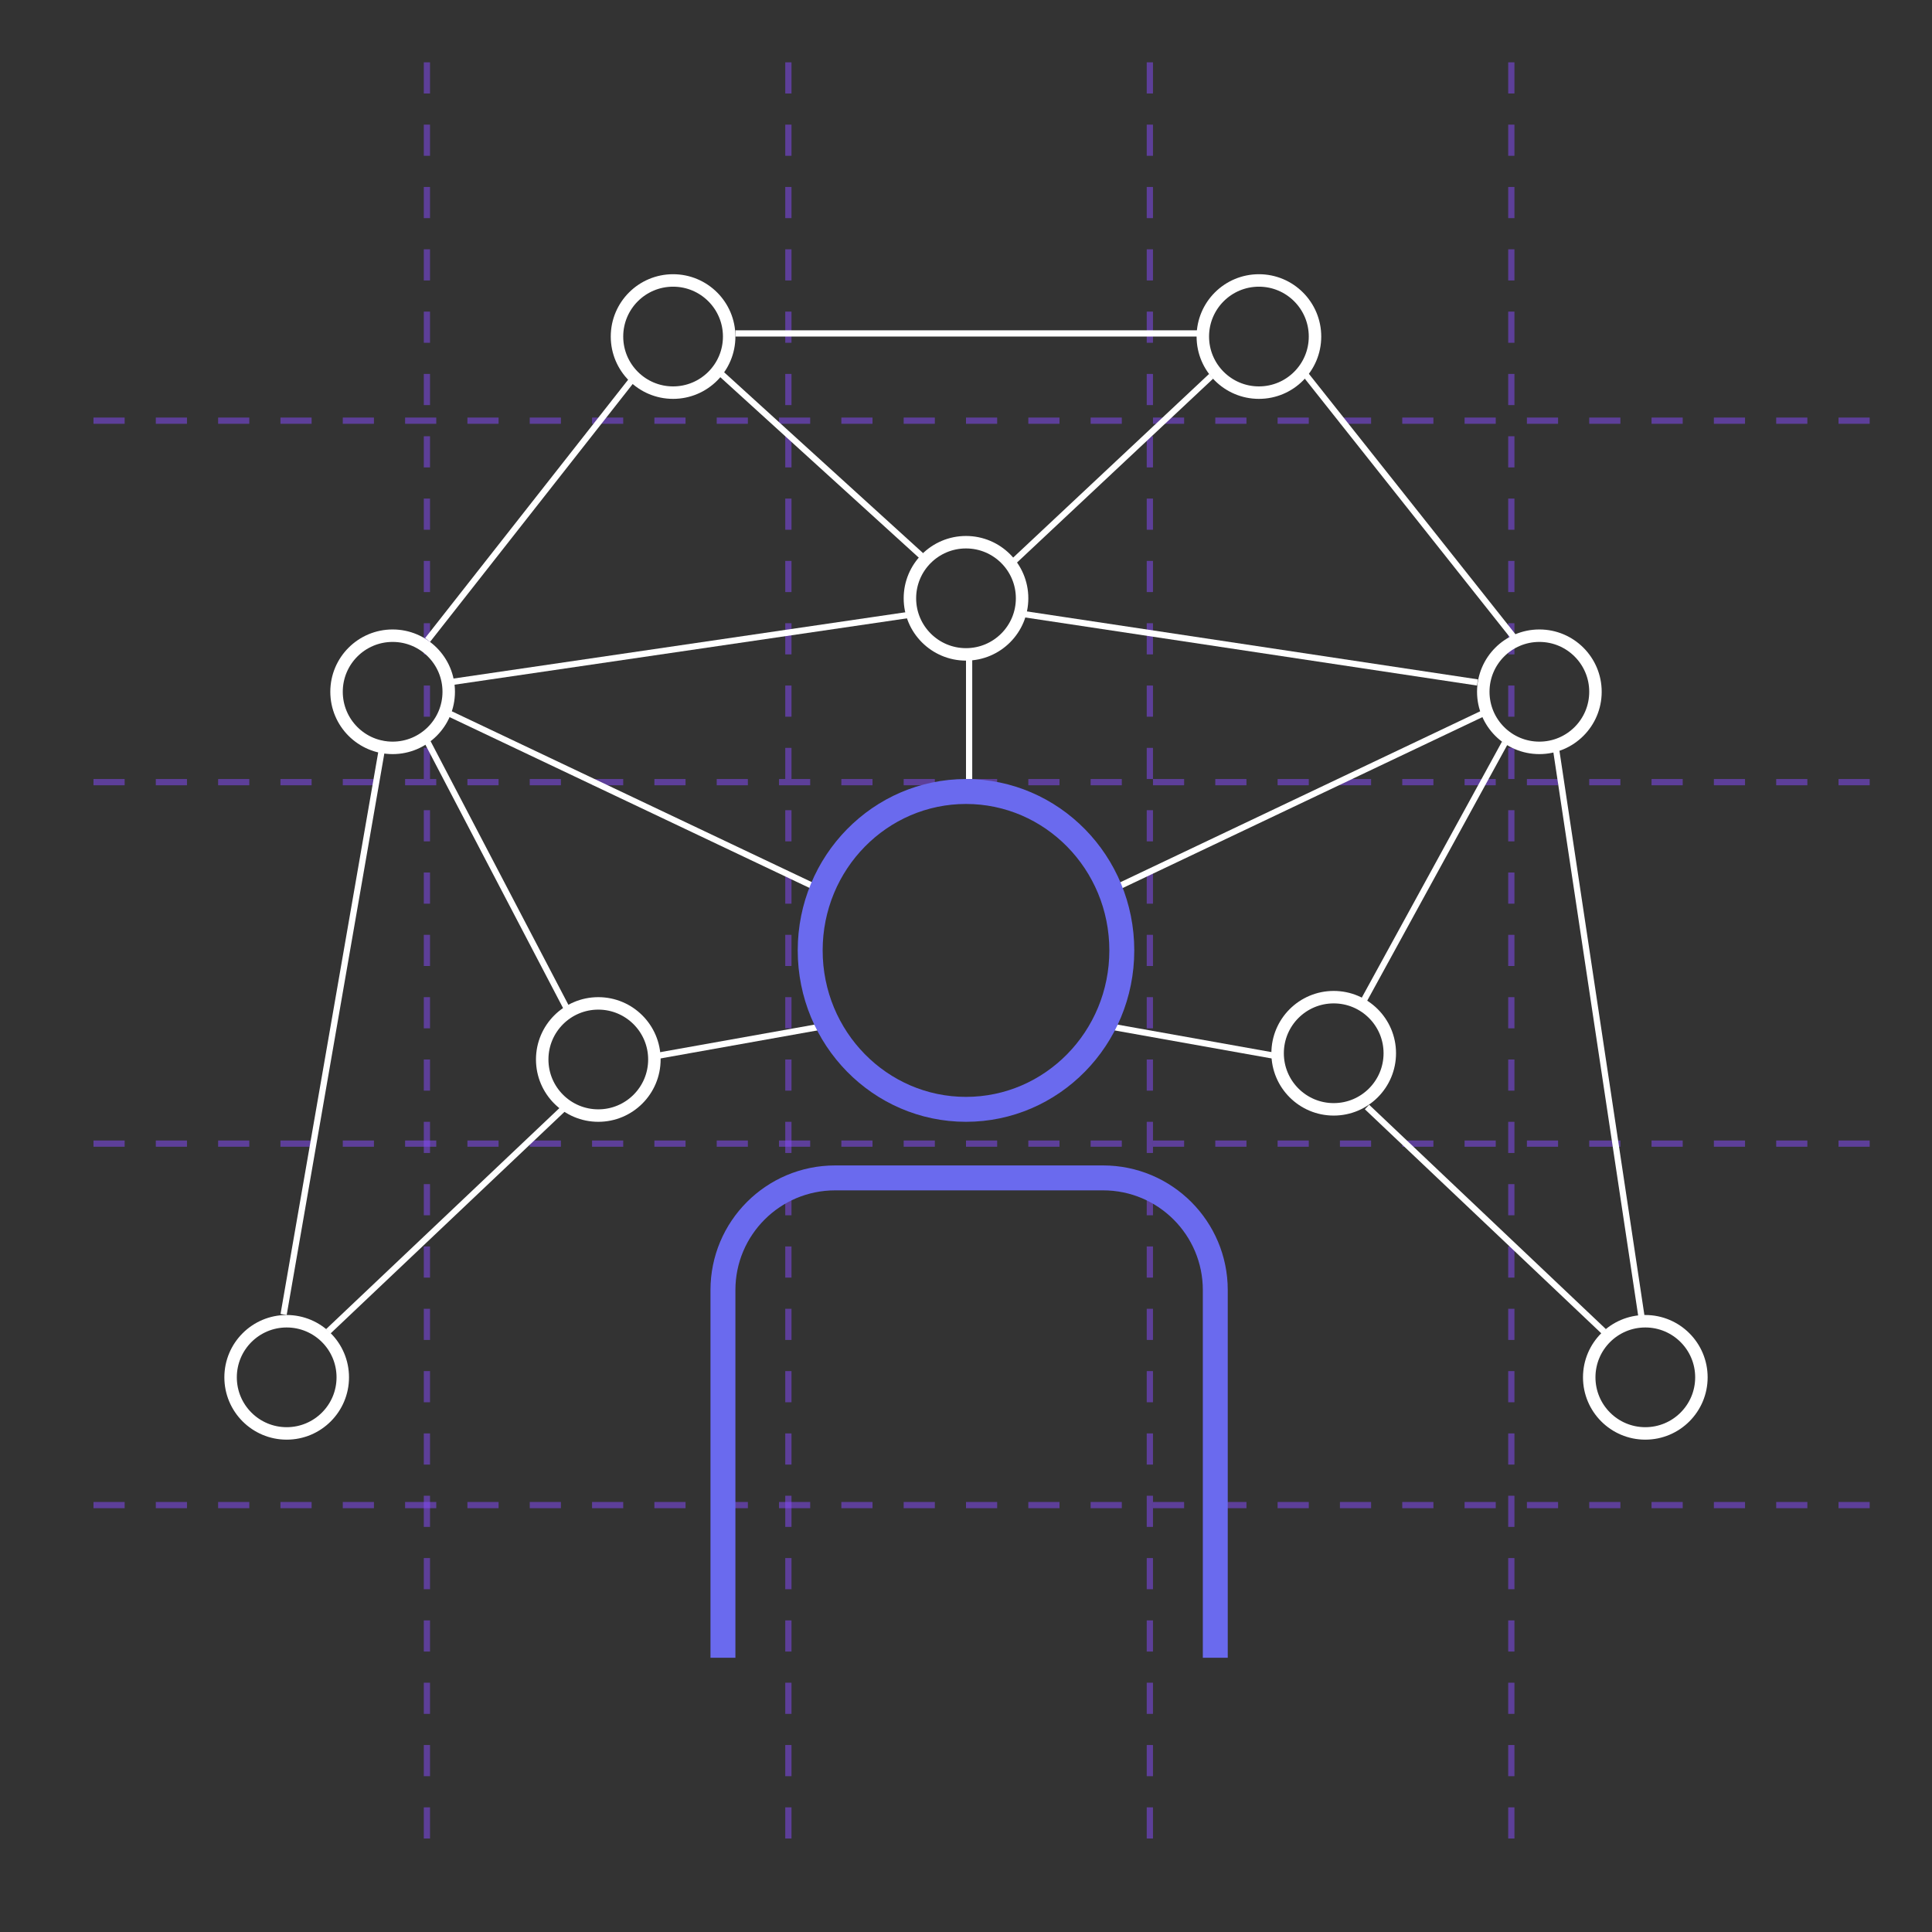 <svg width="310" height="310" viewBox="0 0 310 310" fill="none" xmlns="http://www.w3.org/2000/svg">
<rect x="0" y="0" width="310" height="310" fill="#333333" stroke="none"/>
<line x1="68.5" y1="10" x2="68.5" y2="299" stroke="#884CFF" stroke-opacity="0.5" stroke-dasharray="5 5"/>
<line x1="126.5" y1="10" x2="126.5" y2="299" stroke="#884CFF" stroke-opacity="0.5" stroke-dasharray="5 5"/>
<line x1="184.5" y1="10" x2="184.5" y2="299" stroke="#884CFF" stroke-opacity="0.5" stroke-dasharray="5 5"/>
<line x1="242.5" y1="10" x2="242.5" y2="299" stroke="#884CFF" stroke-opacity="0.5" stroke-dasharray="5 5"/>
<line x1="300" y1="67.5" x2="10" y2="67.5" stroke="#884CFF" stroke-opacity="0.5" stroke-dasharray="5 5"/>
<line x1="300" y1="125.5" x2="10" y2="125.5" stroke="#884CFF" stroke-opacity="0.5" stroke-dasharray="5 5"/>
<line x1="300" y1="183.5" x2="10" y2="183.5" stroke="#884CFF" stroke-opacity="0.5" stroke-dasharray="5 5"/>
<line x1="300" y1="241.5" x2="10" y2="241.5" stroke="#884CFF" stroke-opacity="0.5" stroke-dasharray="5 5"/>
<circle cx="108" cy="54" r="9" stroke="white" stroke-width="2"/>
<circle cx="63" cy="111" r="9" stroke="white" stroke-width="2"/>
<circle cx="155" cy="96" r="9" stroke="white" stroke-width="2"/>
<circle cx="96" cy="170" r="9" stroke="white" stroke-width="2"/>
<circle cx="46" cy="221" r="9" stroke="white" stroke-width="2"/>
<circle cx="264" cy="221" r="9" stroke="white" stroke-width="2"/>
<circle cx="214" cy="169" r="9" stroke="white" stroke-width="2"/>
<circle cx="247" cy="111" r="9" stroke="white" stroke-width="2"/>
<circle cx="202" cy="54" r="9" stroke="white" stroke-width="2"/>
<line x1="52.656" y1="213.637" x2="90.656" y2="177.637" stroke="white"/>
<line y1="-0.5" x2="52.345" y2="-0.5" transform="matrix(-0.726 -0.688 -0.688 0.726 257 214)" stroke="white"/>
<line x1="68.443" y1="118.768" x2="91.443" y2="162.768" stroke="white"/>
<path d="M133 164.5L105 169.5" stroke="white"/>
<path d="M177 164.5L205 169.5" stroke="white"/>
<line x1="72.214" y1="114.548" x2="131.214" y2="142.548" stroke="white"/>
<line y1="-0.5" x2="65.307" y2="-0.5" transform="matrix(-0.903 0.429 0.429 0.903 238 115)" stroke="white"/>
<line x1="71.927" y1="109.505" x2="146.927" y2="98.505" stroke="white"/>
<line y1="-0.5" x2="73.824" y2="-0.5" transform="matrix(-0.989 -0.149 -0.149 0.989 237 110)" stroke="white"/>
<line x1="68.607" y1="102.691" x2="101.607" y2="60.691" stroke="white"/>
<line x1="118" y1="53.5" x2="193" y2="53.5" stroke="white"/>
<line x1="115.336" y1="59.63" x2="148.336" y2="89.63" stroke="white"/>
<line x1="45.507" y1="210.914" x2="61.507" y2="118.914" stroke="white"/>
<line x1="194.342" y1="60.365" x2="162.342" y2="90.365" stroke="white"/>
<line x1="241.439" y1="119.24" x2="218.439" y2="161.24" stroke="white"/>
<path d="M243.5 103L209 59.5" stroke="white"/>
<line x1="263.506" y1="212.074" x2="249.506" y2="119.074" stroke="white"/>
<line x1="155.5" y1="105" x2="155.5" y2="125" stroke="white"/>
<path d="M155 127C168.773 127 180 138.382 180 152.5C180 166.618 168.773 178 155 178C141.227 178 130 166.618 130 152.5C130 138.382 141.227 127 155 127Z" stroke="#6A6AEE" stroke-width="4"/>
<path d="M195 266V207C195 197.059 186.941 189 177 189H134C124.059 189 116 197.059 116 207V266" stroke="#6A6AEE" stroke-width="4"/>
</svg>
